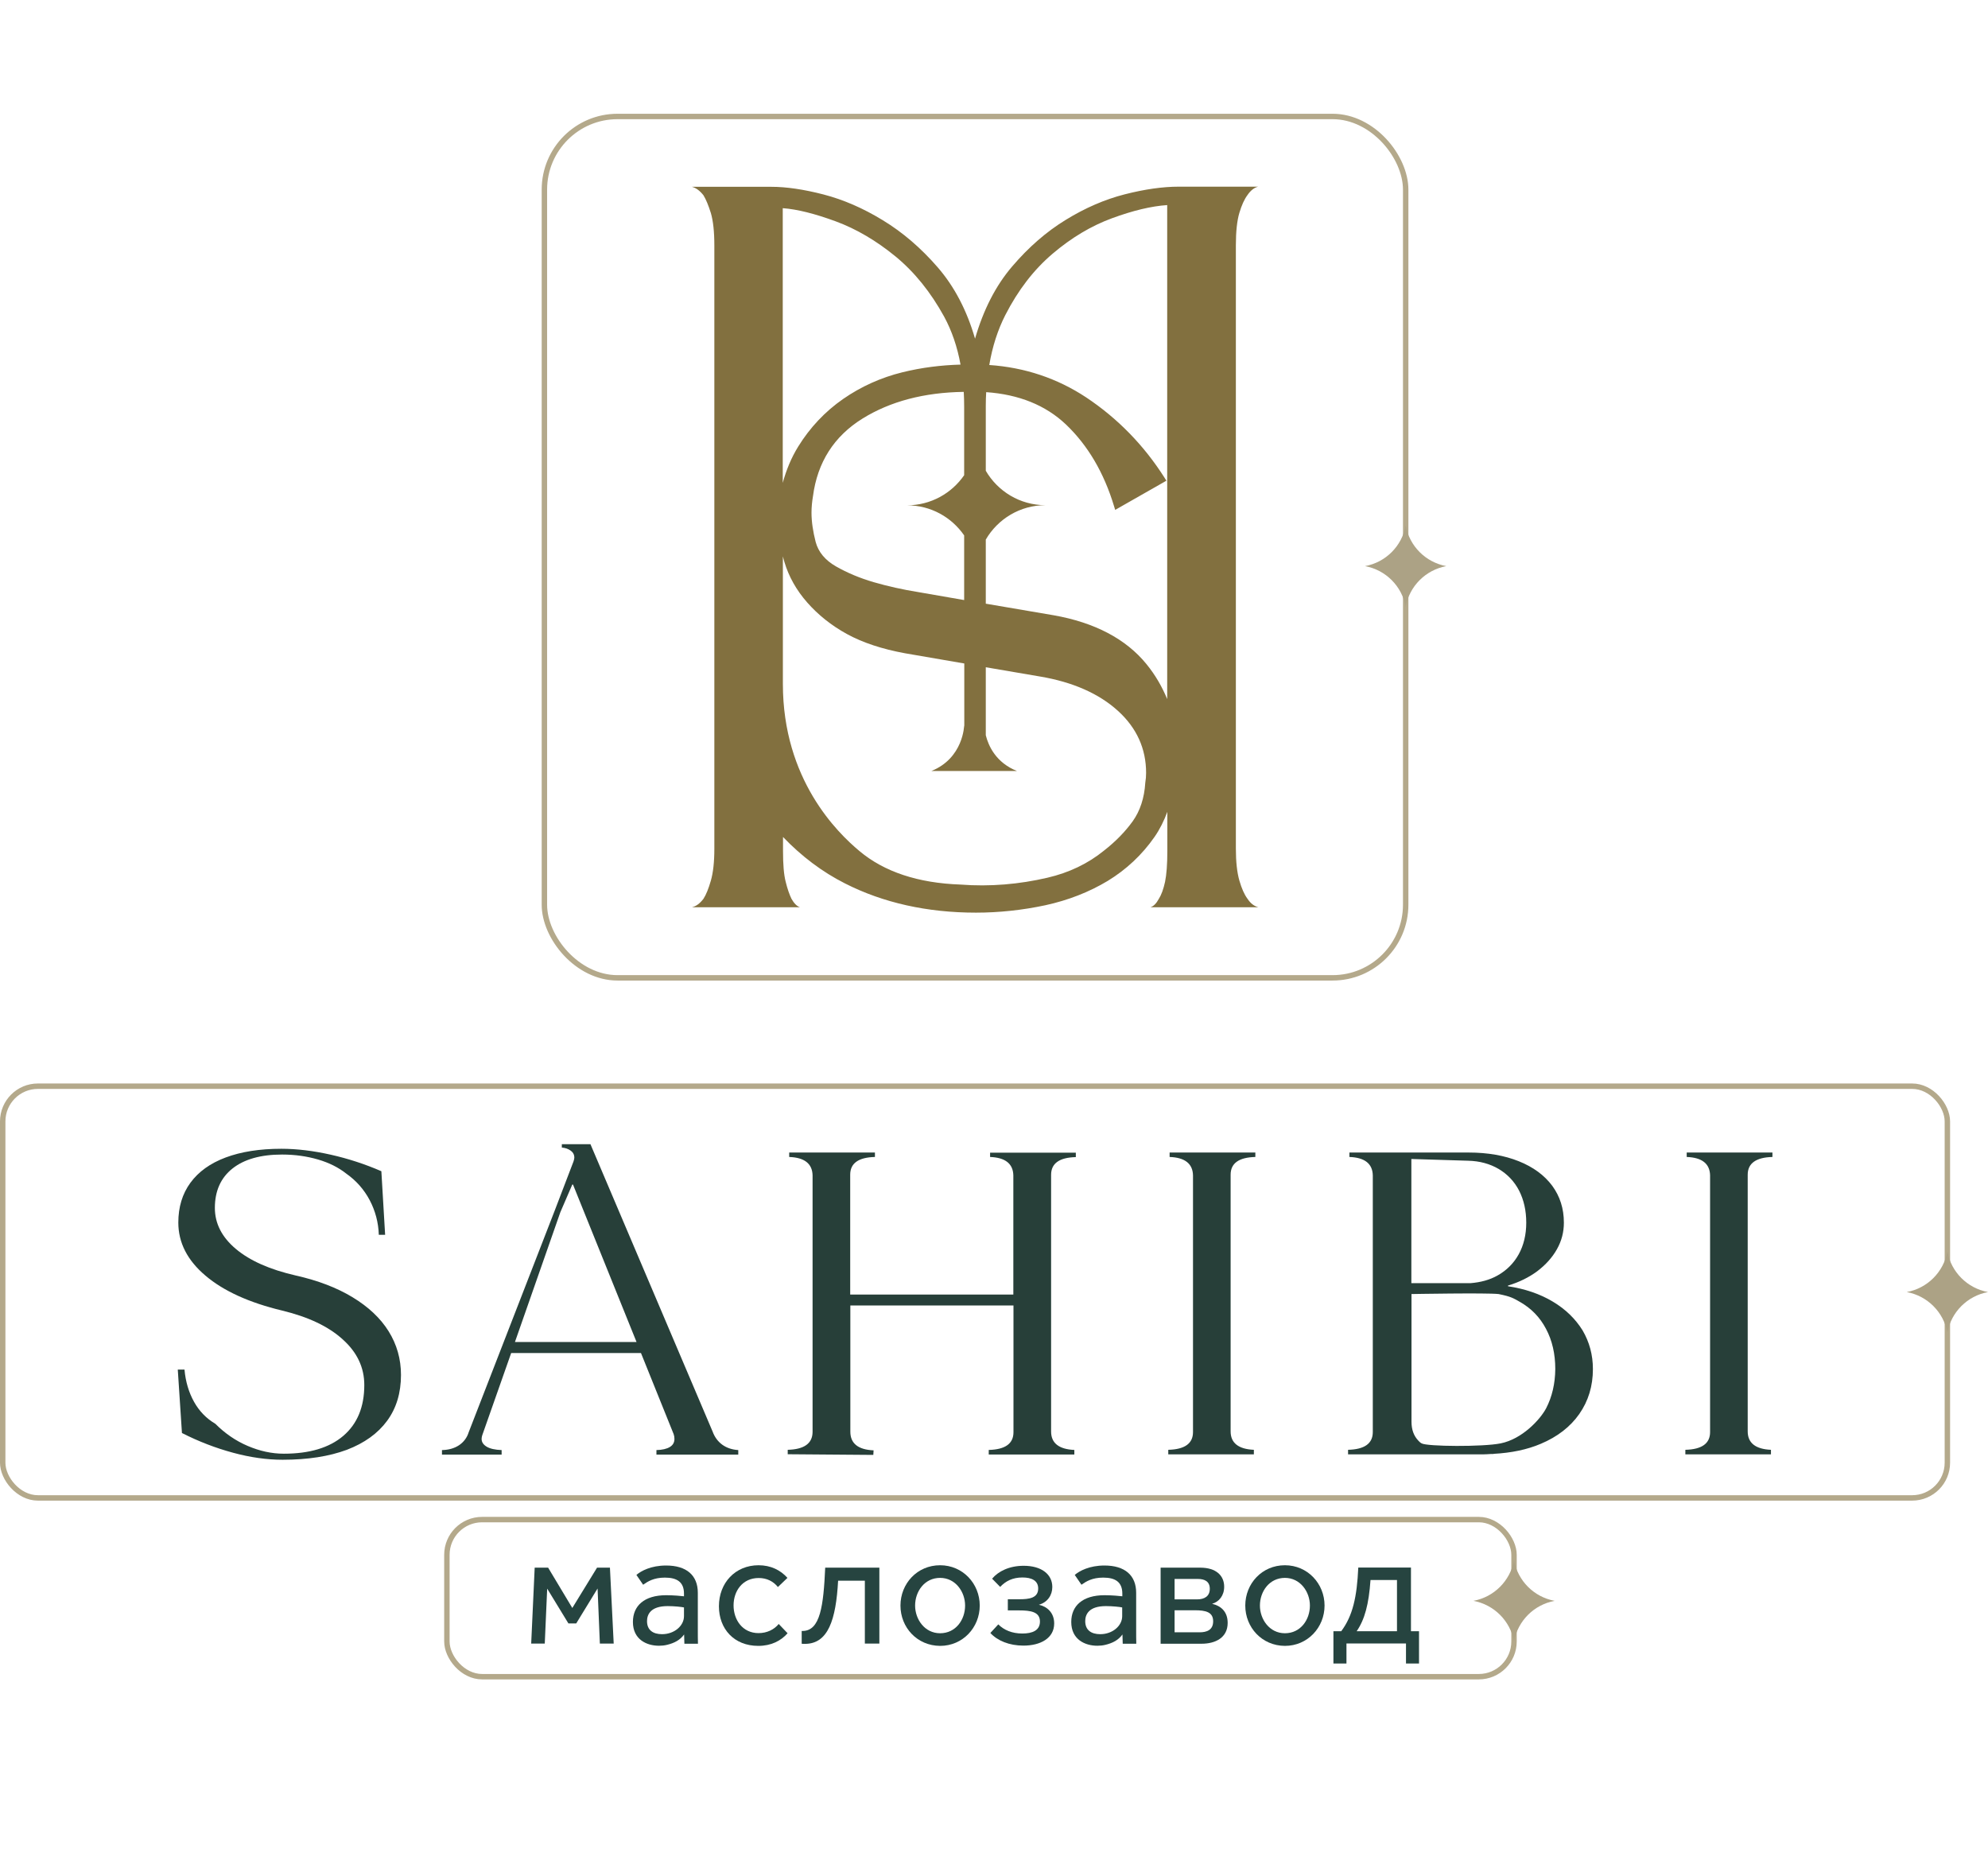 <?xml version="1.0" encoding="UTF-8"?> <svg xmlns="http://www.w3.org/2000/svg" width="367" height="342" viewBox="0 0 367 342" fill="none"> <path d="M43.04 268.164C39.815 267.296 36.665 266.081 33.589 264.518L32.82 252.809H34.06C34.258 255.041 34.854 257.026 35.821 258.762C36.789 260.499 38.103 261.839 39.741 262.806C41.527 264.592 43.511 265.957 45.719 266.899C47.927 267.842 50.135 268.338 52.392 268.338C57.13 268.338 60.802 267.246 63.382 265.039C65.962 262.831 67.252 259.705 67.252 255.662C67.252 252.437 65.937 249.633 63.283 247.252C60.653 244.846 56.907 243.084 52.095 241.918C45.992 240.455 41.254 238.297 37.93 235.469C34.581 232.641 32.919 229.366 32.919 225.67C32.919 222.817 33.663 220.361 35.151 218.327C36.64 216.293 38.798 214.73 41.651 213.663C44.504 212.597 47.927 212.051 51.946 212.051C54.799 212.051 57.85 212.423 61.05 213.142C64.25 213.862 67.376 214.879 70.402 216.194L71.097 227.927H69.931C69.856 225.645 69.286 223.512 68.244 221.527C67.202 219.567 65.763 217.93 63.928 216.64C62.489 215.499 60.752 214.631 58.718 214.035C56.684 213.44 54.476 213.117 52.07 213.117C48.126 213.117 45.074 213.986 42.916 215.697C40.758 217.409 39.666 219.84 39.666 222.966C39.666 225.843 40.956 228.374 43.561 230.557C46.166 232.74 49.837 234.352 54.6 235.444C58.693 236.362 62.191 237.701 65.094 239.463C67.996 241.224 70.229 243.308 71.742 245.739C73.255 248.17 74.024 250.849 74.024 253.801C74.024 257.1 73.181 259.928 71.469 262.26C69.757 264.592 67.277 266.378 64.027 267.619C60.752 268.834 56.808 269.454 52.169 269.454C49.291 269.454 46.24 269.033 43.04 268.164Z" fill="#273F39"></path> <path d="M98.707 289.374H101.188L105.653 296.816L110.218 289.374H112.599L113.294 303.39H110.739L110.317 293.219L106.373 299.669H104.934L101.014 293.244L100.568 303.39H98.062L98.707 289.374Z" fill="#264440"></path> <path d="M126.342 303.39L126.293 301.703C125.548 302.745 124.482 303.291 123.167 303.613C122.671 303.737 122.15 303.787 121.654 303.787C119.396 303.787 116.841 302.646 116.841 299.396C116.841 296.419 118.925 294.459 122.993 294.459C124.333 294.459 125.921 294.608 126.268 294.658V294.162C126.268 292.028 124.978 291.21 122.745 291.21C120.686 291.21 119.57 291.929 118.727 292.524L117.486 290.714C118.354 289.969 120.19 288.977 122.969 288.977C126.739 288.977 128.823 290.788 128.823 294.013V300.636C128.823 301.678 128.823 302.72 128.848 303.415H126.342V303.39ZM126.268 296.717C125.871 296.618 124.482 296.469 123.266 296.469C120.041 296.469 119.446 298.081 119.446 299.247C119.446 300.884 120.537 301.653 122.224 301.653C124.482 301.653 126.268 300.115 126.268 298.329V296.717Z" fill="#264440"></path> <path d="M145.394 301.48C144.179 302.869 142.368 303.812 139.986 303.812C135.521 303.812 132.718 300.686 132.718 296.494C132.718 292.202 135.719 288.928 140.036 288.928C142.293 288.928 144.079 289.821 145.369 291.26L143.608 292.946C142.765 291.905 141.574 291.284 140.061 291.284C137.084 291.284 135.422 293.666 135.422 296.345C135.422 298.975 137.059 301.455 140.036 301.455C141.574 301.455 142.913 300.81 143.757 299.768L145.394 301.48Z" fill="#264440"></path> <path d="M162.337 289.374V303.39H159.658V291.78H154.722C154.325 298.999 152.886 303.44 148.594 303.44C148.396 303.44 148.197 303.44 147.999 303.415V301.058H148.148C151.447 301.058 152.018 296.394 152.34 289.374H162.337Z" fill="#264440"></path> <path d="M166.232 296.37C166.232 292.326 169.308 288.928 173.55 288.928C177.743 288.928 180.868 292.326 180.868 296.37C180.868 300.413 177.743 303.812 173.55 303.812C169.308 303.787 166.232 300.413 166.232 296.37ZM178.164 296.37C178.164 293.84 176.403 291.26 173.55 291.26C170.673 291.26 168.936 293.765 168.936 296.37C168.936 298.9 170.697 301.48 173.55 301.48C176.453 301.48 178.164 298.975 178.164 296.37Z" fill="#264440"></path> <path d="M186.078 295.204H188.186C189.948 295.204 191.659 295.006 191.659 293.22C191.659 291.756 190.444 291.186 188.757 291.186C186.946 291.186 185.681 291.831 184.639 292.922L183.151 291.409C184.317 290.02 186.351 289.027 188.98 289.027C192.23 289.027 194.264 290.565 194.264 292.947C194.264 294.46 193.371 295.775 191.783 296.221C193.297 296.544 194.611 297.685 194.611 299.67C194.611 302.398 192.081 303.763 188.931 303.763C186.301 303.763 184.118 302.845 182.828 301.431L184.292 299.843C185.334 300.885 186.822 301.53 188.732 301.53C190.593 301.53 191.982 300.96 191.982 299.322C191.982 297.536 190.295 297.263 188.137 297.263H186.053V295.204H186.078Z" fill="#264440"></path> <path d="M207.263 303.39L207.213 301.703C206.469 302.745 205.402 303.291 204.088 303.613C203.591 303.737 203.071 303.787 202.574 303.787C200.317 303.787 197.762 302.646 197.762 299.396C197.762 296.419 199.846 294.459 203.914 294.459C205.254 294.459 206.841 294.608 207.189 294.658V294.162C207.189 292.028 205.899 291.21 203.666 291.21C201.607 291.21 200.491 291.929 199.647 292.524L198.407 290.714C199.275 289.969 201.111 288.977 203.889 288.977C207.66 288.977 209.744 290.788 209.744 294.013V300.636C209.744 301.678 209.744 302.72 209.768 303.415H207.263V303.39ZM207.164 296.717C206.767 296.618 205.378 296.469 204.162 296.469C200.937 296.469 200.342 298.081 200.342 299.247C200.342 300.884 201.433 301.653 203.12 301.653C205.378 301.653 207.164 300.115 207.164 298.329V296.717Z" fill="#264440"></path> <path d="M214.259 289.374H221.577C224.529 289.374 225.992 290.862 225.992 292.897C225.992 294.534 225.05 295.675 223.76 296.047C225.298 296.394 226.637 297.412 226.637 299.57C226.637 302.299 224.38 303.415 221.825 303.415H214.259V289.374ZM216.838 295.228H220.981C222.42 295.228 223.338 294.608 223.338 293.269C223.338 291.929 222.395 291.458 221.155 291.458H216.838V295.228ZM216.838 301.306H221.453C222.743 301.306 223.958 300.909 223.958 299.272C223.958 297.585 222.619 297.238 220.584 297.238H216.838V301.306Z" fill="#264440"></path> <path d="M229.887 296.37C229.887 292.326 232.963 288.928 237.205 288.928C241.398 288.928 244.523 292.326 244.523 296.37C244.523 300.413 241.398 303.812 237.205 303.812C232.963 303.787 229.887 300.413 229.887 296.37ZM241.819 296.37C241.819 293.84 240.058 291.26 237.205 291.26C234.328 291.26 232.591 293.765 232.591 296.37C232.591 298.9 234.352 301.48 237.205 301.48C240.108 301.48 241.819 298.975 241.819 296.37Z" fill="#264440"></path> <path d="M260.474 301.108H261.962V307.062H259.556V303.366H248.567V307.062H246.16V301.108H247.599C249.733 298.255 250.502 294.782 250.75 289.35H260.474V301.108ZM257.894 291.657H253.007C252.685 296.172 251.94 298.925 250.452 301.108H257.894V291.657Z" fill="#264440"></path> <path d="M230.284 165.885C229.713 165.116 229.217 163.999 228.795 162.536C228.374 161.072 228.15 159.088 228.15 156.632V45.273C228.15 42.718 228.374 40.708 228.795 39.294C229.217 37.88 229.713 36.789 230.284 36.02C230.854 35.176 231.524 34.631 232.268 34.457H217.607C214.655 34.457 211.331 34.928 207.635 35.871C203.939 36.814 200.292 38.401 196.745 40.584C193.172 42.767 189.873 45.645 186.847 49.192C183.795 52.765 181.538 57.205 180 62.514C178.487 57.279 176.18 52.889 173.104 49.341C170.003 45.769 166.654 42.891 162.982 40.659C159.336 38.426 155.664 36.839 152.018 35.896C148.371 34.953 145.146 34.482 142.392 34.482H127.731C128.5 34.68 129.195 35.201 129.865 36.045C130.336 36.814 130.783 37.905 131.229 39.319C131.651 40.758 131.874 42.743 131.874 45.298V156.657C131.874 159.137 131.651 161.097 131.229 162.561C130.808 164.024 130.361 165.141 129.865 165.91C129.195 166.778 128.5 167.299 127.731 167.472H147.676C147.106 167.274 146.585 166.753 146.113 165.91C145.741 165.141 145.369 164.099 145.047 162.784C144.699 161.444 144.551 159.559 144.551 157.078V154.498C147.974 158.071 151.794 160.948 155.962 163.057C163.032 166.654 171.169 168.465 180.174 168.465C184.465 168.465 188.782 167.993 192.974 167.1C197.191 166.182 201.061 164.669 204.484 162.61C207.908 160.526 210.835 157.798 213.142 154.474C214.11 153.084 214.879 151.522 215.499 149.859V157.078C215.499 159.559 215.35 161.444 215.077 162.784C214.779 164.124 214.407 165.165 213.936 165.91C213.465 166.778 212.944 167.299 212.373 167.472H232.318C231.524 167.274 230.854 166.753 230.284 165.885ZM194.314 46.836C197.787 43.884 201.433 41.701 205.278 40.287C209.123 38.873 212.522 38.054 215.474 37.856V129.046C214.531 126.764 213.291 124.606 211.654 122.596C207.883 117.958 202.103 114.906 194.487 113.567L181.984 111.433V99.6C184.192 95.805 188.31 93.25 192.999 93.25C188.285 93.25 184.192 90.695 181.984 86.899V74.892C181.984 74.049 182.009 73.206 182.059 72.387C188.087 72.809 193.024 74.793 196.769 78.341C200.813 82.186 203.79 87.246 205.65 93.399L205.874 94.118L215.325 88.735L215.003 88.214C211.182 82.186 206.295 77.2 200.515 73.355C195.182 69.832 189.179 67.823 182.629 67.376C183.2 63.977 184.192 60.901 185.581 58.173C187.938 53.559 190.841 49.788 194.314 46.836ZM169.556 109.3C166.629 108.829 163.851 108.208 161.295 107.464C158.74 106.72 156.384 105.728 154.3 104.537C152.315 103.396 151.075 101.883 150.579 100.047C150.083 98.112 149.81 96.301 149.81 94.639C149.81 93.622 149.909 92.605 150.083 91.588C150.901 85.336 153.977 80.524 159.212 77.274C164.322 74.099 170.598 72.437 177.916 72.337C177.966 73.231 177.991 74.124 177.991 75.066V87.718C175.683 91.067 171.814 93.275 167.448 93.275C171.838 93.275 175.683 95.482 177.991 98.831V110.764L169.556 109.3ZM144.824 103.793C145.617 106.422 147.007 108.928 149.016 111.21C151 113.468 153.456 115.452 156.359 117.04C159.261 118.627 162.858 119.818 167.075 120.587L178.015 122.472V134.132L177.991 133.909C177.991 133.909 177.866 139.937 171.938 142.318H178.015H179.057H180.62H181.984H187.74C183.87 140.78 182.481 137.704 181.984 135.719V123.167L192.007 124.879C198.035 125.896 202.872 128.029 206.37 131.205C209.843 134.355 211.579 138.2 211.579 142.665C211.579 143.286 211.53 143.856 211.43 144.476C211.257 147.304 210.463 149.686 209.123 151.571C207.734 153.506 205.948 155.342 203.815 157.004C200.863 159.41 197.34 161.097 193.371 162.015C188.186 163.23 182.729 163.702 177.296 163.28C169.482 163.007 163.206 160.923 158.641 157.078C154.573 153.68 144.526 143.881 144.526 126.243V124.407V102.701C144.625 103.049 144.699 103.421 144.824 103.793ZM154.275 40.857C158.12 42.271 161.792 44.454 165.314 47.332C168.837 50.234 171.814 53.931 174.294 58.446C175.708 61.05 176.725 64.002 177.321 67.302C173.724 67.401 170.127 67.847 166.604 68.716C162.66 69.683 158.964 71.345 155.639 73.652C152.315 75.959 149.512 78.936 147.354 82.434C146.064 84.518 145.146 86.775 144.501 89.132V38.426C147.18 38.625 150.43 39.443 154.275 40.857Z" fill="#82703F"></path> <path d="M133.338 266.676C132.519 266.08 131.924 265.262 131.552 264.245L109.002 211.207H103.718V211.827C104.363 211.877 104.909 212.075 105.356 212.398C105.802 212.72 106.025 213.142 106.025 213.688C106.025 213.837 105.976 214.085 105.877 214.382L102.404 223.462L86.527 264.369C86.205 265.41 85.584 266.204 84.741 266.775C83.873 267.345 82.831 267.643 81.591 267.668V268.511H92.605V267.668C91.389 267.618 90.471 267.42 89.851 267.048C89.231 266.676 88.909 266.204 88.909 265.609C88.909 265.386 88.958 265.138 89.033 264.914L94.366 249.757H118.33L124.358 264.716C124.457 264.989 124.507 265.286 124.507 265.609C124.507 266.254 124.234 266.75 123.663 267.097C123.093 267.445 122.274 267.643 121.183 267.668V268.511H136.29V267.668C135.149 267.593 134.157 267.271 133.338 266.676ZM103.445 223.759L105.653 218.649H105.777L117.511 247.723H95.061L103.445 223.759Z" fill="#273F39"></path> <path d="M182.753 213.564C185.581 213.663 187.02 214.804 187.07 216.962V238.966H156.954V216.838C156.954 214.73 158.467 213.638 161.519 213.564V212.745H145.692V213.564C148.52 213.663 149.959 214.804 150.008 216.962V264.344C149.983 266.452 148.445 267.544 145.419 267.618V268.437L161.221 268.561L161.271 267.718C158.418 267.594 156.979 266.452 156.979 264.269V240.976H187.095V264.369C187.095 266.477 185.581 267.569 182.53 267.643V268.487H198.332V267.643C195.479 267.519 194.041 266.378 194.041 264.245V216.863C194.041 214.754 195.554 213.663 198.605 213.589V212.77H182.778V213.564H182.753Z" fill="#273F39"></path> <path d="M215.92 213.564C218.748 213.663 220.187 214.804 220.237 216.962V264.344C220.237 266.452 218.724 267.544 215.672 267.618V268.462H231.474V267.618C228.622 267.494 227.183 266.353 227.183 264.22V216.838C227.183 214.73 228.696 213.638 231.747 213.564V212.745H215.92V213.564Z" fill="#273F39"></path> <path d="M286.645 240.256C284.289 238.842 281.51 237.899 278.385 237.428V237.304C280.444 236.684 282.254 235.791 283.792 234.65C285.331 233.484 286.546 232.144 287.414 230.606C288.283 229.068 288.704 227.431 288.704 225.694C288.704 223.09 287.985 220.832 286.546 218.872C285.107 216.938 283.048 215.424 280.394 214.358C277.74 213.291 274.639 212.745 271.116 212.745H249.112V213.564C251.94 213.663 253.379 214.804 253.429 216.962V264.344C253.429 266.452 251.915 267.544 248.864 267.618V268.462H273.746C274.267 268.462 274.763 268.412 275.284 268.387H275.705L275.73 268.363C278.98 268.189 281.907 267.594 284.462 266.502C287.514 265.212 289.895 263.376 291.557 260.995C293.219 258.613 294.063 255.86 294.063 252.709C294.063 250.105 293.418 247.723 292.152 245.565C290.838 243.456 289.027 241.67 286.645 240.256ZM271.017 214.258C273.175 214.308 275.06 214.829 276.698 215.796C278.31 216.764 279.575 218.103 280.444 219.79C281.312 221.502 281.758 223.462 281.758 225.694C281.758 227.902 281.287 229.862 280.369 231.524C279.451 233.186 278.136 234.501 276.45 235.444C275.011 236.262 273.324 236.709 271.463 236.858H260.548V213.936L271.017 214.258ZM285.43 259.953C284.313 262.062 280.989 265.634 277.045 266.428C273.82 267.097 263.401 267.023 262.434 266.428C262.161 266.279 262.037 266.13 261.863 265.956C260.995 265.063 260.573 263.897 260.573 262.434V238.867C260.573 238.867 274.391 238.619 276.648 238.867C278.98 239.338 279.377 239.636 280.568 240.306C282.676 241.496 284.289 243.159 285.405 245.292C286.546 247.425 287.117 249.906 287.117 252.709C287.092 255.413 286.521 257.844 285.43 259.953Z" fill="#273F39"></path> <path d="M327.205 213.564V212.745H311.378V213.564C314.206 213.663 315.645 214.804 315.695 216.962V264.344C315.695 266.452 314.181 267.544 311.13 267.618V268.462H326.932V267.618C324.079 267.494 322.64 266.353 322.64 264.22V216.838C322.64 214.754 324.154 213.638 327.205 213.564Z" fill="#273F39"></path> <rect opacity="0.6" x="100.5" y="21.5" width="159" height="159" rx="13.5" stroke="#82703F"></rect> <rect opacity="0.6" x="0.5" y="200.5" width="359" height="76" rx="6.5" stroke="#82703F"></rect> <rect opacity="0.6" x="82.5" y="280.5" width="197" height="29" rx="6.5" stroke="#82703F"></rect> <path d="M259.5 97C260.203 100.814 263.186 103.797 267 104.5C263.186 105.203 260.203 108.186 259.5 112C258.797 108.186 255.814 105.203 252 104.5C255.814 103.797 258.797 100.814 259.5 97Z" fill="#ACA285"></path> <path d="M359.5 231V231C360.203 234.814 363.186 237.797 367 238.5V238.5V238.5C363.186 239.203 360.203 242.186 359.5 246V246V246C358.797 242.186 355.814 239.203 352 238.5V238.5V238.5C355.814 237.797 358.797 234.814 359.5 231V231Z" fill="#ACA285"></path> <path d="M279.5 288V288C280.203 291.814 283.186 294.797 287 295.5V295.5V295.5C283.186 296.203 280.203 299.186 279.5 303V303V303C278.797 299.186 275.814 296.203 272 295.5V295.5V295.5C275.814 294.797 278.797 291.814 279.5 288V288Z" fill="#ACA285"></path> </svg> 